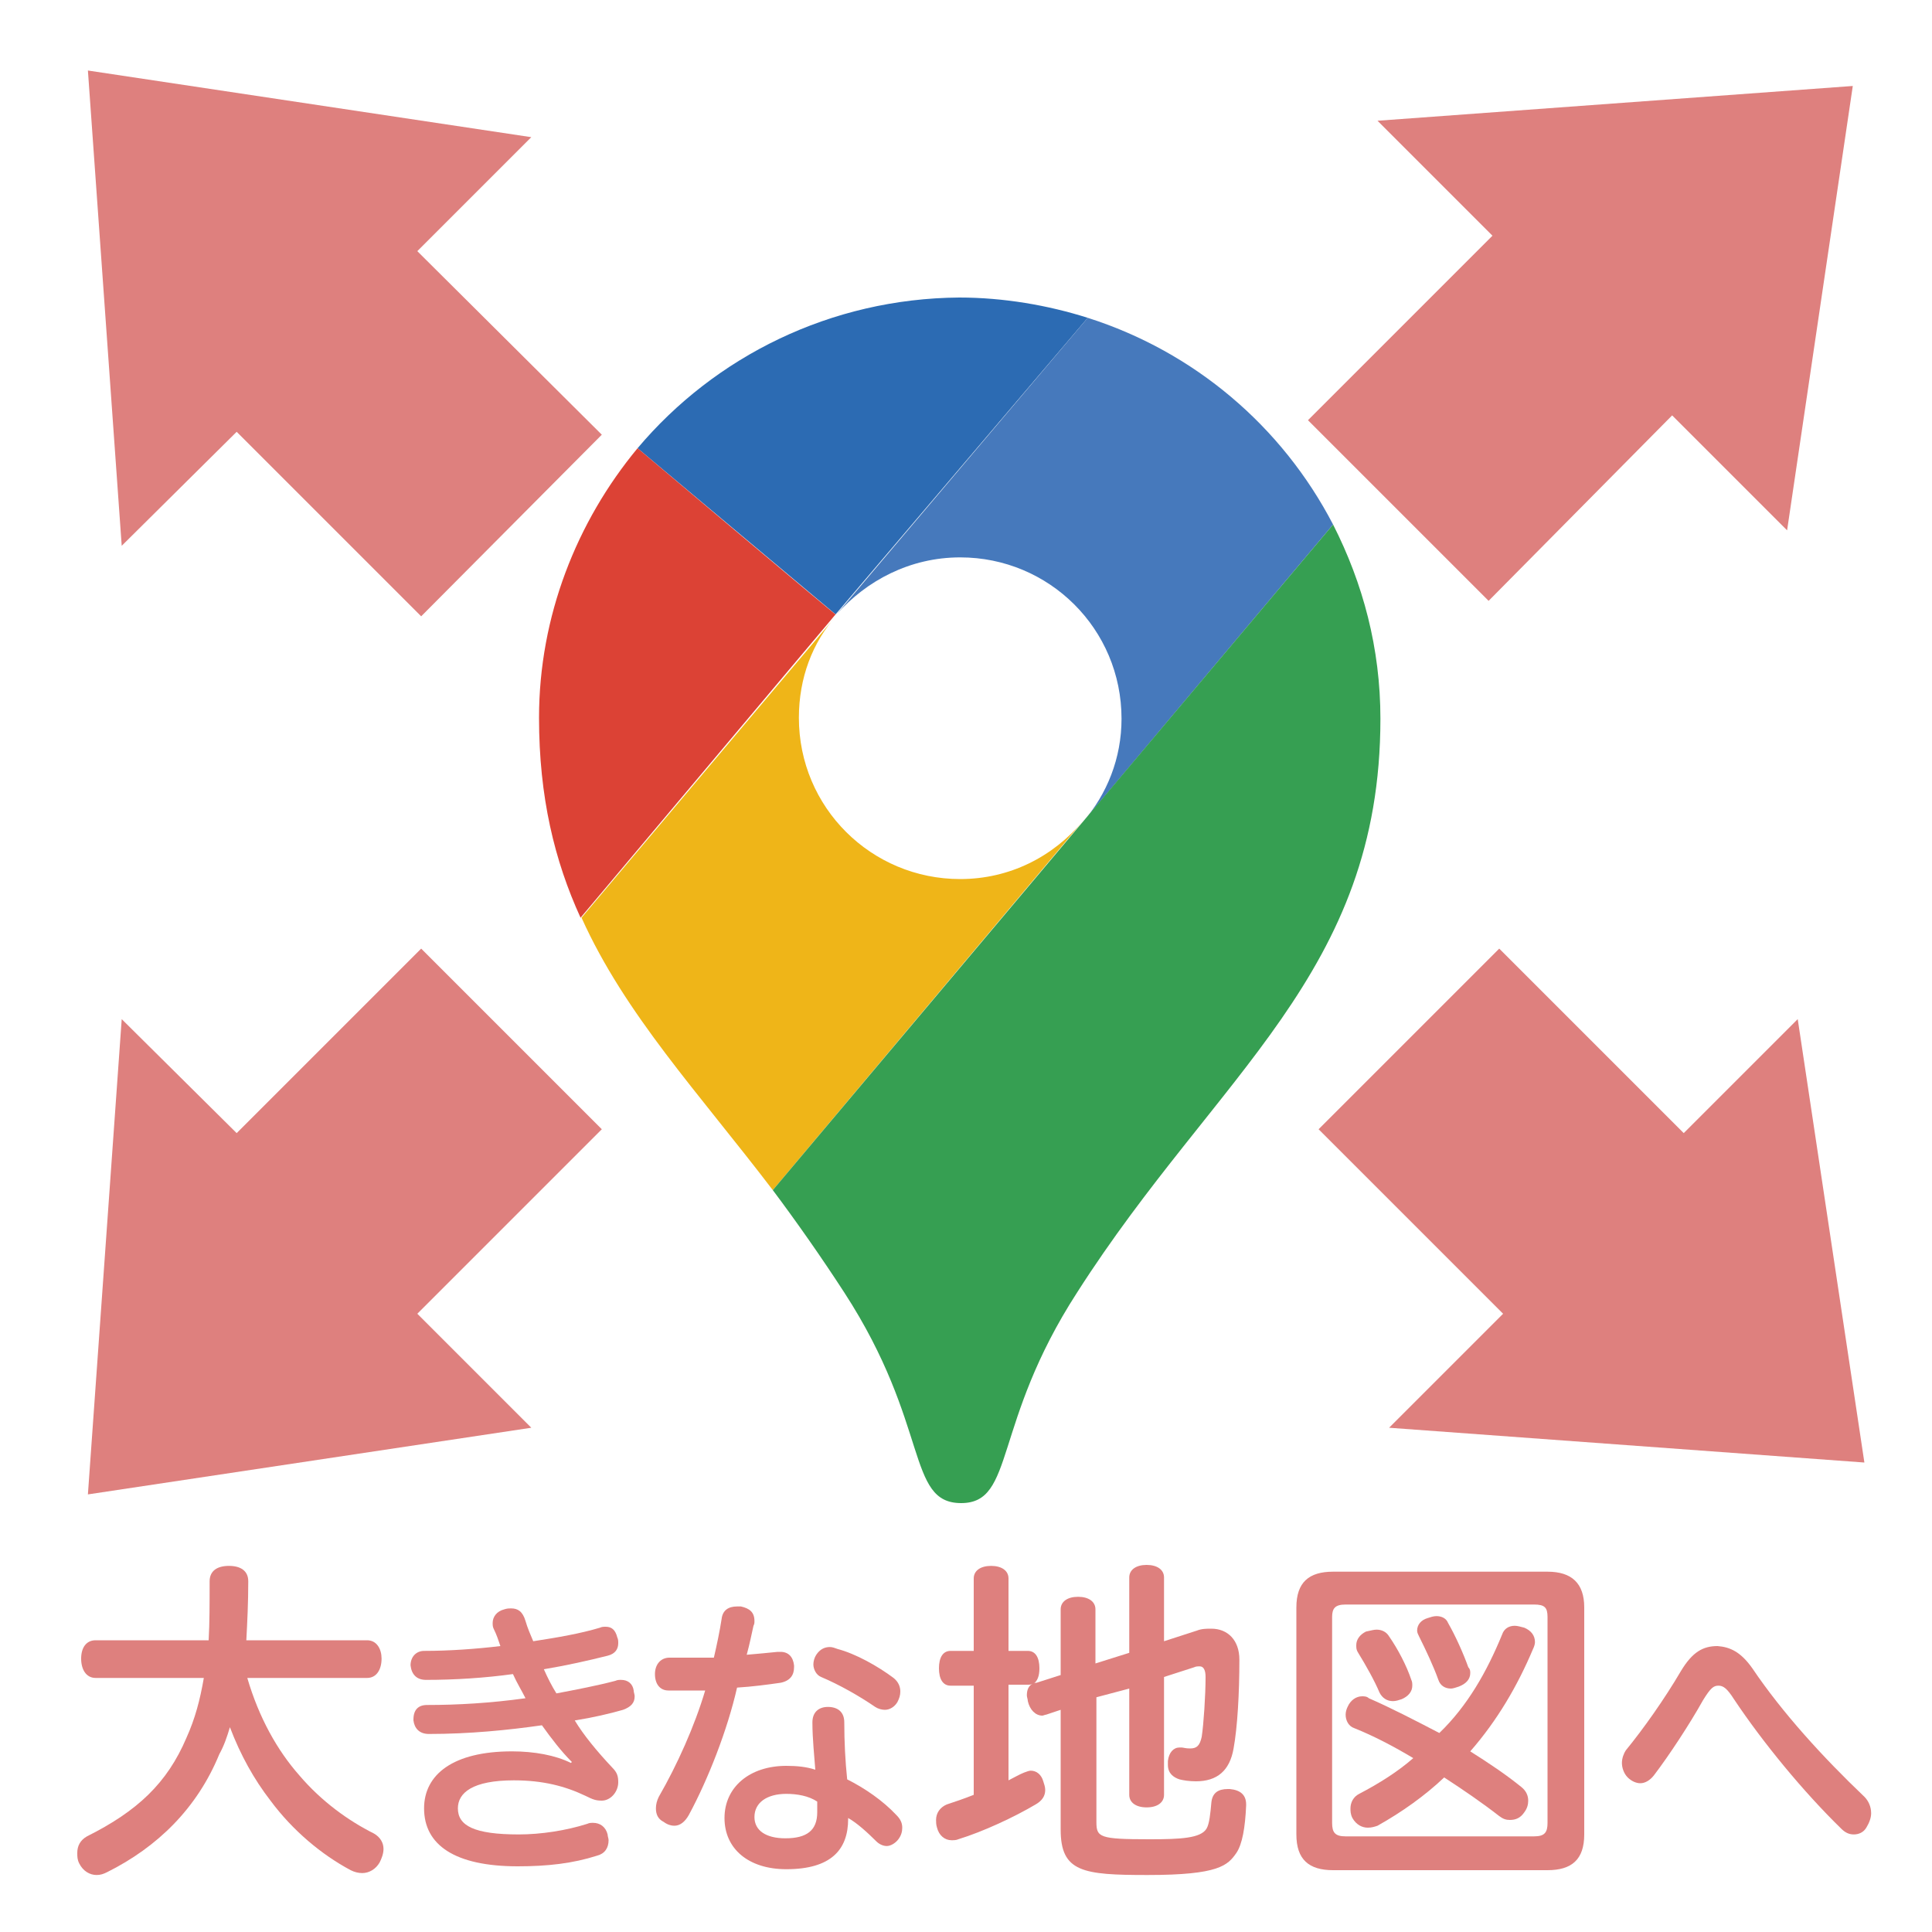 <?xml version="1.0" encoding="utf-8"?>
<svg version="1.1" id="mapopen" xmlns="http://www.w3.org/2000/svg" xmlns:xlink="http://www.w3.org/1999/xlink" x="0px"
	 y="0px" viewBox="0 0 200 200" style="enable-background:new 0 0 200 200;" xml:space="preserve">
<style type="text/css">
	.st0{fill:#DE807E;}
	.st1{fill:#2C6BB3;}
	.st2{fill:#DC4235;}
	.st3{fill:#4679BC;}
	.st4{fill:#EFB518;}
	.st5{fill:#369F52;}
</style>
<g>
	<path class="st0" d="M25.6,173.7c1.2,4.1,3.1,7.5,5.4,10.1c2.3,2.7,5.1,4.7,7.7,6c0.7,0.4,1,1,1,1.6c0,0.5-0.2,1-0.4,1.4
		c-0.4,0.7-1.1,1.1-1.8,1.1c-0.4,0-0.8-0.1-1.2-0.3c-3-1.6-6-4.1-8.3-7.2c-1.7-2.2-3.1-4.7-4.2-7.6c-0.3,1-0.6,1.9-1.1,2.8
		c-2.3,5.6-6.4,9.6-11.6,12.2c-0.4,0.2-0.7,0.3-1.1,0.3c-0.7,0-1.4-0.4-1.8-1.2c-0.2-0.4-0.2-0.7-0.2-1.1c0-0.7,0.3-1.3,1-1.7
		c5.2-2.6,8.3-5.5,10.3-10.2c0.9-2,1.4-3.9,1.8-6.2H9.9c-1,0-1.5-0.9-1.5-2c0-1.1,0.5-1.9,1.5-1.9h11.7c0.1-1.8,0.1-3.8,0.1-6.1
		c0-1.1,0.8-1.6,2-1.6c1.2,0,2,0.5,2,1.6c0,2.2-0.1,4.2-0.2,6.1H38c1,0,1.5,0.9,1.5,1.9c0,1.1-0.5,2-1.5,2H25.6z"/>
	<path class="st0" d="M59.2,182.4c-1.1-1.1-2.1-2.4-3.1-3.8c-3.5,0.5-7.5,0.9-11.7,0.9c-1,0-1.5-0.6-1.6-1.4c0,0,0-0.1,0-0.1
		c0-1,0.5-1.5,1.4-1.5c3.2,0,6.6-0.2,10.2-0.7c-0.4-0.8-0.9-1.6-1.3-2.5c-2.9,0.4-6,0.6-9,0.6c-1,0-1.5-0.6-1.6-1.5
		c0-0.9,0.6-1.5,1.4-1.5c2.6,0,5.4-0.2,7.9-0.5c-0.2-0.6-0.4-1.2-0.7-1.8c-0.1-0.2-0.1-0.4-0.1-0.6c0-0.6,0.4-1.2,1.2-1.4
		c0.3-0.1,0.5-0.1,0.7-0.1c0.7,0,1.2,0.3,1.5,1.3c0.2,0.7,0.5,1.4,0.8,2.1c2.6-0.4,4.9-0.8,6.9-1.4c0.2-0.1,0.4-0.1,0.6-0.1
		c0.6,0,1,0.3,1.2,1.1c0.1,0.2,0.1,0.4,0.1,0.6c0,0.6-0.3,1.1-1.1,1.3c-2,0.5-4.2,1-6.6,1.4c0.4,0.9,0.8,1.7,1.3,2.5
		c2.1-0.4,4.2-0.8,6.1-1.3c0.2-0.1,0.4-0.1,0.6-0.1c0.7,0,1.2,0.4,1.3,1.1c0,0.2,0.1,0.4,0.1,0.6c0,0.7-0.4,1.1-1.2,1.4
		c-1.4,0.4-3.1,0.8-5,1.1c0.9,1.5,2.3,3.2,3.9,4.9c0.5,0.5,0.6,0.9,0.6,1.5c0,1-0.8,1.9-1.7,1.9c-0.6,0-0.9-0.1-1.7-0.5
		c-2.1-1-4.4-1.6-7.4-1.6c-4.3,0-5.8,1.3-5.8,2.9c0,1.8,1.7,2.7,6.3,2.7c2.3,0,4.9-0.4,7.1-1.1c0.2-0.1,0.4-0.1,0.6-0.1
		c0.7,0,1.3,0.4,1.5,1.2c0,0.2,0.1,0.4,0.1,0.6c0,0.8-0.4,1.4-1.2,1.6c-2.5,0.8-5.1,1.1-8.2,1.1c-6.5,0-9.7-2.2-9.7-6
		c0-3.5,3-5.9,9.1-5.9c2.3,0,4.5,0.4,6.1,1.2L59.2,182.4z"/>
	<path class="st0" d="M71.3,187.9c-0.4,0.7-0.9,1.1-1.5,1.1c-0.3,0-0.7-0.1-1.1-0.4c-0.6-0.3-0.8-0.8-0.8-1.4c0-0.4,0.1-0.8,0.3-1.2
		c1.9-3.3,3.7-7.3,4.8-11c-0.8,0-1.7,0-2.6,0c-0.4,0-0.8,0-1.2,0c-0.9,0-1.4-0.7-1.4-1.7c0-1,0.6-1.7,1.5-1.7c0.6,0,1.3,0,1.9,0
		c0.9,0,1.9,0,2.7,0c0.3-1.3,0.6-2.7,0.8-4c0.1-0.9,0.7-1.3,1.6-1.3c0.1,0,0.3,0,0.4,0c0.9,0.2,1.4,0.6,1.4,1.5c0,0.2,0,0.3-0.1,0.5
		c-0.2,0.9-0.4,1.9-0.7,3c1.2-0.1,2.2-0.2,3.2-0.3c0.1,0,0.2,0,0.3,0c0.8,0,1.3,0.5,1.4,1.4c0,0.1,0,0.2,0,0.2
		c0,0.8-0.4,1.4-1.4,1.6c-1.4,0.2-2.9,0.4-4.5,0.5C75.3,179.1,73.3,184.2,71.3,187.9z M87.8,188.3c0,3.2-1.8,5.2-6.4,5.2
		c-3.9,0-6.4-2.1-6.4-5.3c0-3.2,2.6-5.4,6.4-5.4c1.1,0,2.1,0.1,3,0.4c-0.1-1.4-0.3-3.2-0.3-4.9c0-1.1,0.7-1.6,1.6-1.6
		c1,0,1.7,0.5,1.7,1.6c0,2,0.1,4,0.3,5.9c1.8,0.9,3.7,2.2,5.1,3.7c0.4,0.4,0.6,0.8,0.6,1.3c0,0.4-0.1,0.8-0.4,1.2
		c-0.3,0.4-0.8,0.7-1.2,0.7c-0.4,0-0.8-0.2-1.1-0.5c-0.9-0.9-2-1.9-2.9-2.4V188.3z M81.4,185.7c-2,0-3.3,0.9-3.3,2.4
		c0,1.4,1.2,2.2,3.2,2.2c2.2,0,3.3-0.8,3.3-2.7c0-0.4,0-0.7,0-1.1C83.7,185.9,82.5,185.7,81.4,185.7z M92.5,173.7
		c0.5,0.4,0.7,0.9,0.7,1.4c0,0.4-0.1,0.7-0.3,1.1c-0.3,0.5-0.8,0.8-1.3,0.8c-0.3,0-0.7-0.1-1-0.3c-1.6-1.1-3.7-2.3-5.6-3.1
		c-0.5-0.2-0.8-0.8-0.8-1.3c0-0.3,0.1-0.7,0.3-1c0.4-0.6,0.9-0.8,1.4-0.8c0.3,0,0.5,0.1,0.8,0.2C88.6,171.2,90.9,172.5,92.5,173.7z"
		/>
	<path class="st0" d="M113.5,175.7v12.9c0,1.6,0.3,1.8,5.5,1.8c3.2,0,5.3-0.1,5.9-1.1c0.3-0.5,0.4-1.6,0.5-2.7
		c0.1-1,0.7-1.4,1.7-1.4c0.1,0,0.1,0,0.2,0c1.1,0.1,1.7,0.6,1.7,1.6c0,0,0,0,0,0.1c-0.1,2.3-0.4,4-1,4.9c-0.9,1.3-1.8,2.3-9.2,2.3
		c-6.7,0-9-0.3-9-4.7v-12.4l-1.5,0.5c-0.1,0-0.3,0.1-0.4,0.1c-0.7,0-1.3-0.6-1.5-1.5c0-0.2-0.1-0.4-0.1-0.6c0-0.6,0.2-1,0.6-1.2
		c-0.2,0.1-0.3,0.1-0.5,0.1h-2v9.9c0.6-0.3,1.1-0.6,1.6-0.8c0.3-0.1,0.5-0.2,0.7-0.2c0.6,0,1.1,0.4,1.3,1.1c0.1,0.3,0.2,0.6,0.2,0.9
		c0,0.6-0.3,1.1-1,1.5c-2.2,1.3-5.4,2.8-8,3.6c-0.2,0.1-0.5,0.1-0.7,0.1c-0.7,0-1.3-0.5-1.5-1.3c-0.1-0.3-0.1-0.6-0.1-0.8
		c0-0.7,0.4-1.3,1.1-1.6c0.9-0.3,1.8-0.6,2.8-1v-11.3h-2.4c-0.8,0-1.2-0.7-1.2-1.8s0.4-1.8,1.2-1.8h2.4v-7.5c0-0.8,0.7-1.3,1.8-1.3
		c1.1,0,1.8,0.5,1.8,1.3v7.5h2c0.8,0,1.2,0.7,1.2,1.8c0,0.8-0.2,1.3-0.6,1.6c0.1-0.1,0.2-0.1,0.3-0.1l2.5-0.8v-6.8
		c0-0.8,0.7-1.3,1.8-1.3c1.1,0,1.8,0.5,1.8,1.3v5.6l3.5-1.1v-7.8c0-0.8,0.7-1.3,1.8-1.3s1.8,0.5,1.8,1.3v6.6l3.4-1.1
		c0.5-0.2,1-0.2,1.5-0.2c1.7,0,2.9,1.2,2.9,3.2c0,3.5-0.2,7-0.6,9.2c-0.4,2.3-1.7,3.4-3.9,3.4c-0.7,0-1.3-0.1-1.7-0.2
		c-0.6-0.2-1.2-0.6-1.2-1.5c0-0.1,0-0.3,0-0.4c0.1-0.9,0.6-1.4,1.2-1.4c0.1,0,0.1,0,0.2,0c0.2,0,0.4,0.1,0.9,0.1
		c0.7,0,1-0.3,1.2-1.2c0.2-1.3,0.4-4.3,0.4-6.2c0-0.7-0.2-1.1-0.6-1.1c-0.2,0-0.4,0-0.6,0.1l-3.1,1v12.2c0,0.8-0.7,1.3-1.8,1.3
		s-1.8-0.5-1.8-1.3v-11L113.5,175.7z"/>
	<path class="st0" d="M138,193.6c-2.5,0-3.8-1.1-3.8-3.7v-23.5c0-2.6,1.3-3.7,3.8-3.7h22.2c2.5,0,3.8,1.2,3.8,3.7v23.5
		c0,2.6-1.3,3.7-3.8,3.7H138z M158.8,190.1c1.1,0,1.4-0.4,1.4-1.4v-21.3c0-1-0.3-1.3-1.4-1.3h-19.5c-1.1,0-1.4,0.4-1.4,1.3v21.3
		c0,1,0.3,1.4,1.4,1.4H158.8z M155.5,169.2c0.2-0.6,0.7-0.9,1.3-0.9c0.3,0,0.6,0.1,1,0.2c0.7,0.3,1.1,0.8,1.1,1.5
		c0,0.2-0.1,0.5-0.2,0.7c-1.6,3.8-3.7,7.4-6.5,10.6c1.9,1.2,3.7,2.4,5.3,3.7c0.5,0.4,0.7,0.9,0.7,1.4c0,0.4-0.1,0.8-0.4,1.2
		c-0.4,0.6-0.9,0.8-1.5,0.8c-0.4,0-0.7-0.1-1.1-0.4c-1.8-1.4-3.7-2.7-5.7-4c-2,1.9-4.4,3.6-6.9,5c-0.3,0.1-0.6,0.2-1,0.2
		c-0.6,0-1.2-0.3-1.6-1c-0.2-0.4-0.2-0.7-0.2-1c0-0.6,0.3-1.2,0.9-1.5c2.1-1.1,4-2.3,5.6-3.7c-2-1.2-4.1-2.3-6.1-3.1
		c-0.6-0.2-0.9-0.8-0.9-1.4c0-0.3,0.1-0.6,0.2-0.8c0.3-0.7,0.9-1.1,1.5-1.1c0.2,0,0.5,0,0.7,0.2c2.3,1,4.8,2.3,7.3,3.6
		C151.9,176.6,153.9,173.1,155.5,169.2z M142.5,168.7c0.5,0,1,0.2,1.3,0.7c0.9,1.3,1.8,3,2.3,4.5c0.1,0.2,0.1,0.4,0.1,0.6
		c0,0.6-0.4,1.1-1.1,1.4c-0.3,0.1-0.6,0.2-0.9,0.2c-0.6,0-1.1-0.3-1.4-0.9c-0.5-1.2-1.4-2.8-2.2-4.1c-0.2-0.3-0.2-0.5-0.2-0.8
		c0-0.6,0.4-1.1,1-1.4C141.9,168.8,142.2,168.7,142.5,168.7z M152.2,173.2c0,0.6-0.4,1.1-1.2,1.4c-0.3,0.1-0.6,0.2-0.8,0.2
		c-0.6,0-1.1-0.3-1.3-0.9c-0.5-1.4-1.3-3.1-2-4.5c-0.1-0.2-0.2-0.4-0.2-0.6c0-0.6,0.4-1.1,1.1-1.3c0.3-0.1,0.6-0.2,0.9-0.2
		c0.5,0,1,0.2,1.2,0.7c0.8,1.4,1.6,3.2,2.1,4.6C152.2,172.8,152.2,173,152.2,173.2z"/>
	<path class="st0" d="M181.4,172.7c3.1,4.6,7.3,9.2,11.6,13.3c0.4,0.4,0.7,1,0.7,1.7c0,0.5-0.2,1-0.5,1.5c-0.3,0.5-0.8,0.7-1.3,0.7
		c-0.5,0-0.9-0.2-1.3-0.6c-3.9-3.8-8.1-8.9-11.1-13.4c-0.7-1.1-1.1-1.4-1.6-1.4c-0.5,0-0.8,0.2-1.6,1.5c-1.4,2.5-3.5,5.7-5.1,7.8
		c-0.4,0.5-0.9,0.8-1.4,0.8c-0.4,0-0.9-0.2-1.3-0.6c-0.4-0.4-0.6-1-0.6-1.5c0-0.5,0.2-1,0.4-1.3c1.8-2.2,4-5.3,5.7-8.2
		c1.2-2,2.3-2.6,3.8-2.6C179.1,170.5,180.2,171,181.4,172.7z"/>
</g>
<polygon class="st0" points="55,147.8 43.2,136 62.3,116.9 43.6,98.2 24.5,117.3 12.6,105.5 9.1,154.7 "/>
<polygon class="st0" points="186.1,105.5 174.3,117.3 155.2,98.2 136.5,116.9 155.6,136 143.8,147.8 193,151.4 "/>
<polygon class="st0" points="55,14.2 43.2,26 62.3,45 43.6,63.8 24.5,44.7 12.6,56.5 9.1,7.3 "/>
<polygon class="st0" points="185,54.9 173.1,43 154.1,62.2 135.4,43.5 154.5,24.4 142.6,12.5 191.8,8.9 "/>
<g>
	<path class="st1" d="M112.6,32.9c-4.1-1.3-8.7-2.1-13.3-2.1C86,30.9,74,36.9,66,46.4l20.5,17.2L112.6,32.9z"/>
	<path class="st2" d="M66,46.4C59.7,54,55.8,63.8,55.8,74.3c0,8.2,1.6,14.8,4.3,20.7l26.4-31.4C86.5,63.7,66,46.4,66,46.4z"/>
	<path class="st3" d="M99.4,57.7c9.2,0,16.7,7.4,16.7,16.7c0,4.1-1.5,7.8-4,10.7c0,0,13.1-15.6,25.9-30.8
		c-5.3-10.2-14.4-17.9-25.4-21.4l-26,30.7C89.7,60.1,94.2,57.7,99.4,57.7"/>
	<path class="st4" d="M99.4,91c-9.2,0-16.7-7.4-16.7-16.7c0-4.1,1.4-7.8,3.9-10.6L60.2,95c4.5,10,12.1,18.1,19.8,28.2l32.1-38.2
		C109,88.7,104.5,91,99.4,91"/>
	<path class="st5" d="M111.5,133.8c14.5-22.7,31.4-33,31.4-59.4c0-7.3-1.8-14-4.9-20.1l-58,68.9c2.4,3.2,5,6.9,7.4,10.6
		c8.9,13.7,6.4,21.8,12.1,21.8C105.1,155.6,102.7,147.4,111.5,133.8"/>
</g>
</svg>
